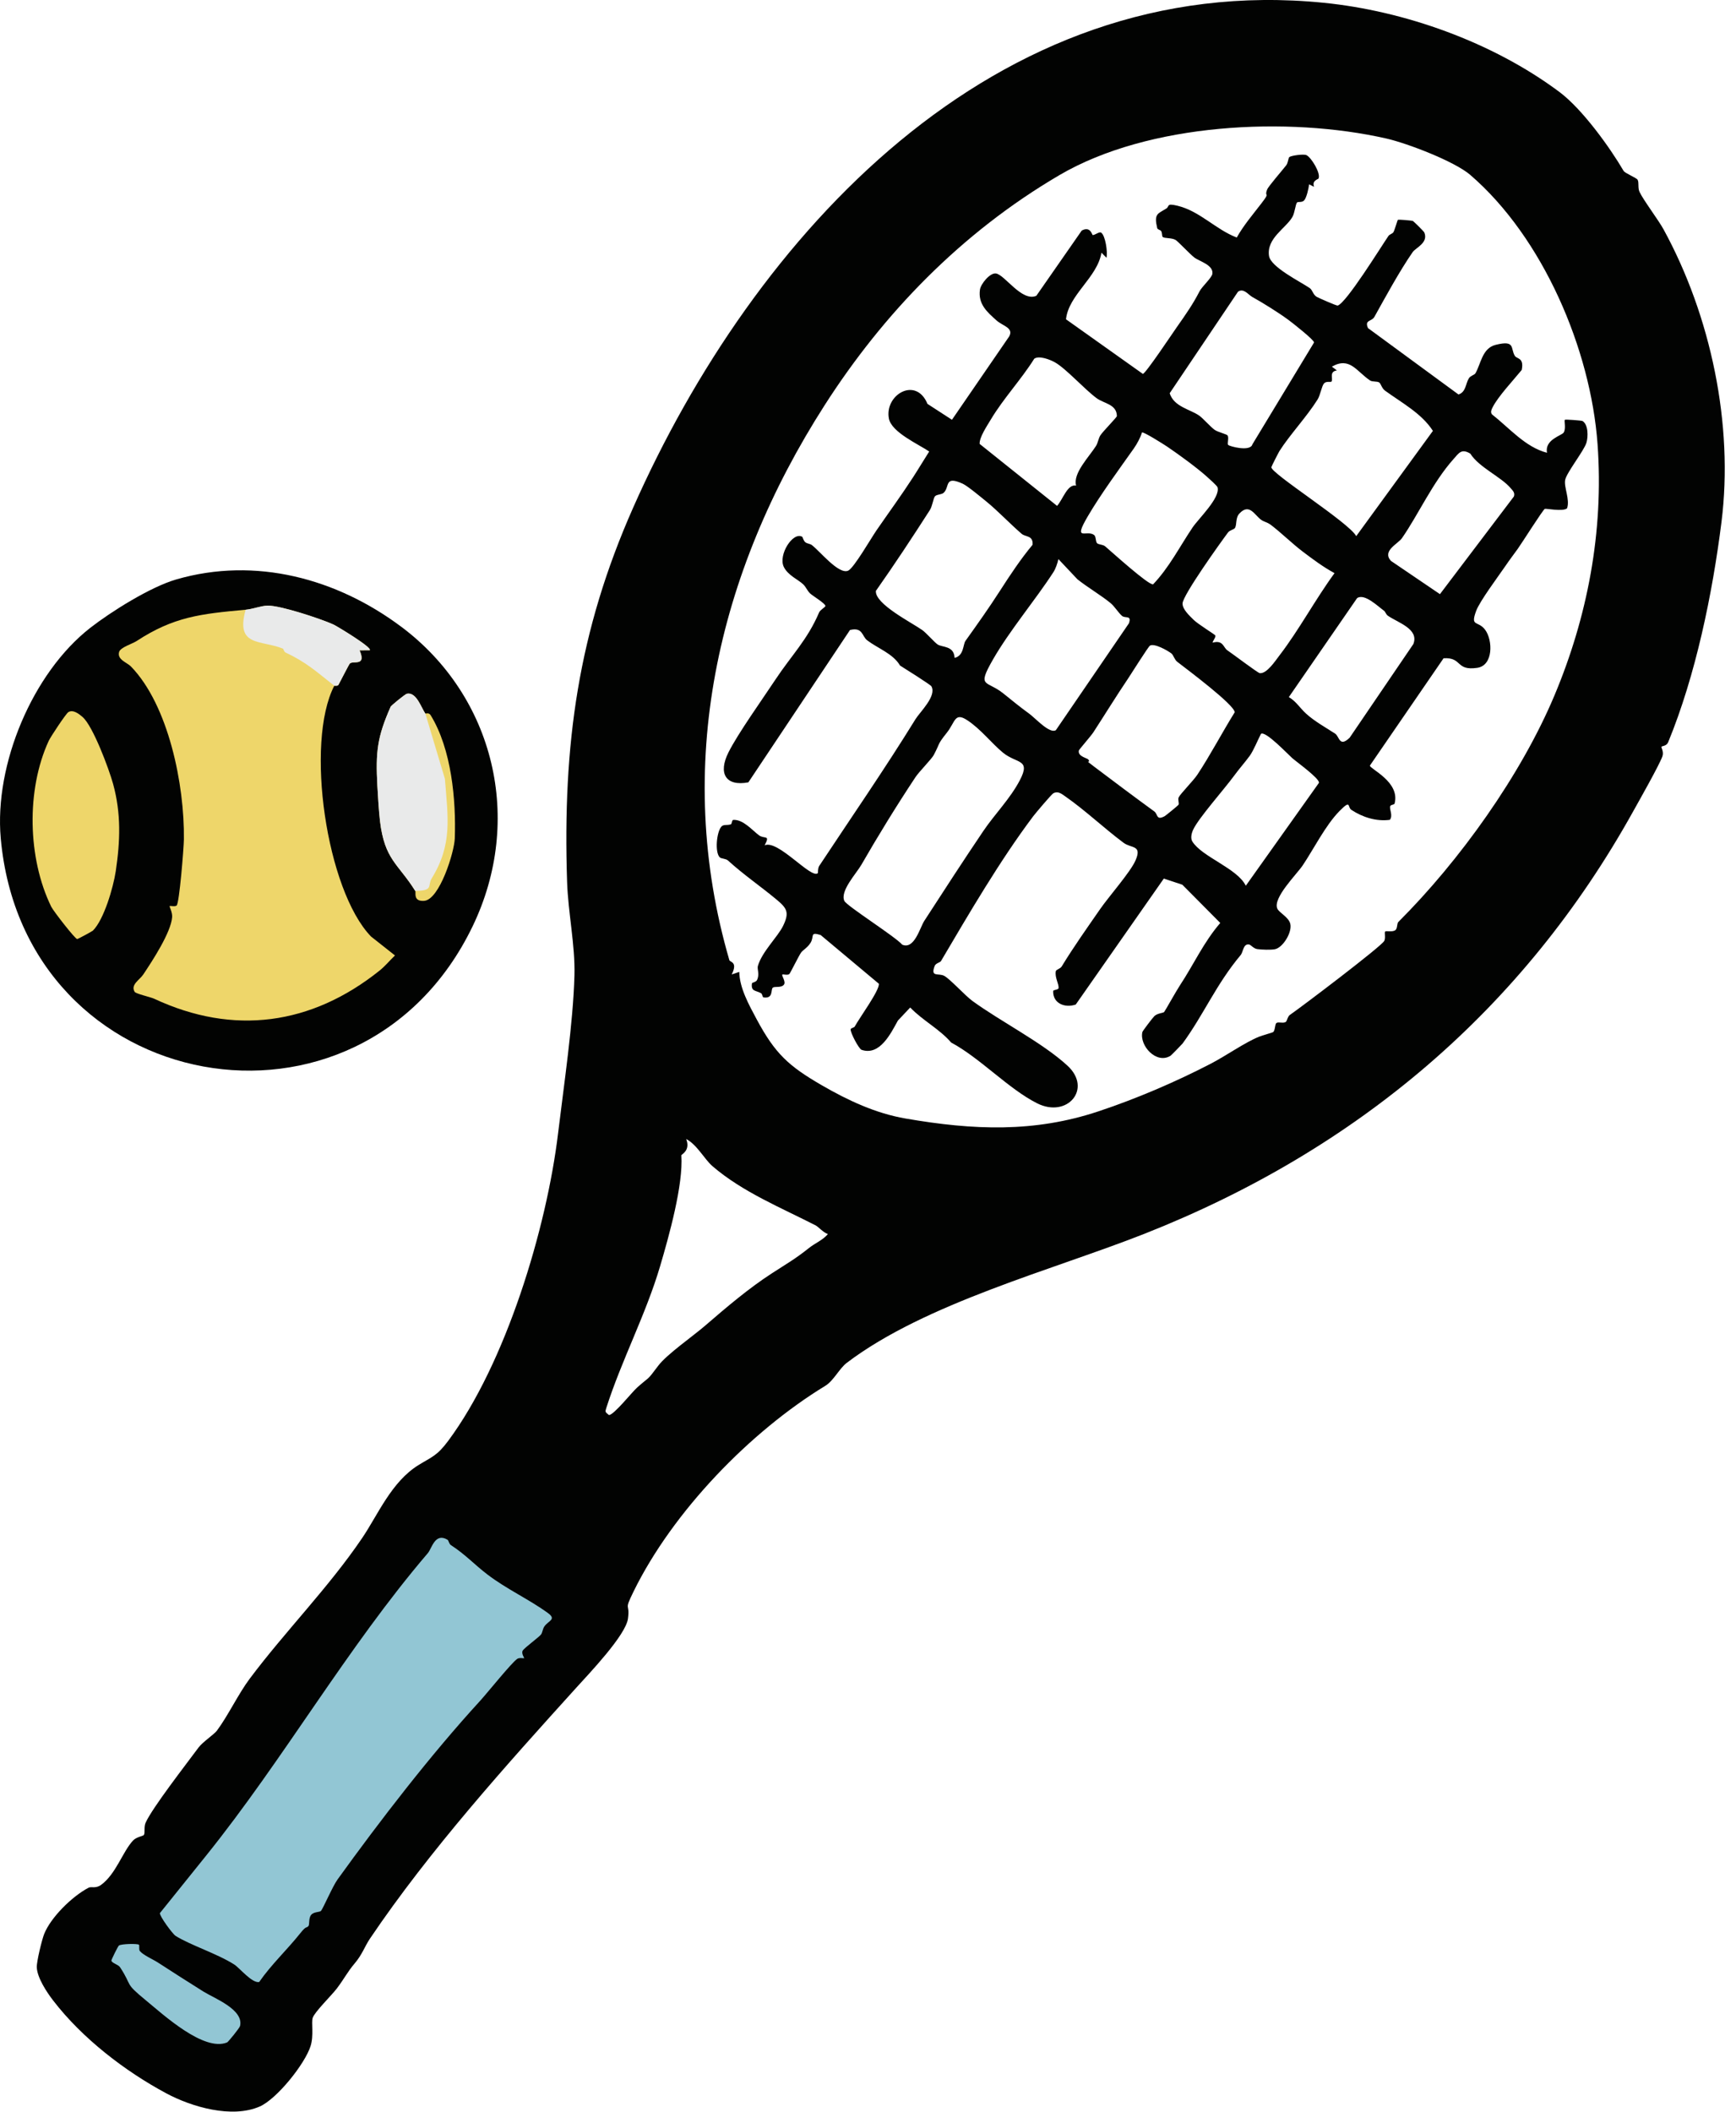 <svg width="111" height="135" viewBox="0 0 111 135" fill="none" xmlns="http://www.w3.org/2000/svg">
<g clip-path="url(#clip0_250_3292)">
<path d="M27.993 96.5L5.493 125.5L14.993 133.5L37.993 103L27.993 96.5Z" fill="#92C6D4"/>
<circle cx="15.993" cy="52.5" r="15.5" fill="#EED66A"/>
<path d="M84.641 0.178C89.754 0.69 95.407 2.666 99.715 5.884C101.179 6.98 102.936 9.425 103.815 10.928C103.897 11.07 104.641 11.37 104.709 11.493C104.81 11.675 104.709 11.999 104.829 12.262C105.062 12.772 106.028 14.046 106.361 14.652C109.399 20.201 110.853 27.155 110.072 33.373C109.493 37.976 108.419 43.186 106.662 47.452C106.558 47.704 106.27 47.685 106.233 47.74C106.203 47.782 106.401 48.058 106.294 48.356C106.083 48.936 104.818 51.167 104.434 51.856C97.403 64.518 86.79 73.506 73.172 78.878C67.33 81.183 59.157 83.316 54.138 87.13C53.673 87.484 53.299 88.273 52.773 88.594C47.968 91.521 43.022 96.624 40.509 101.748C39.861 103.069 40.296 102.416 40.152 103.481C40.008 104.546 37.669 106.988 36.851 107.892C32.425 112.783 27.473 118.275 23.651 123.943C23.321 124.434 23.162 124.954 22.674 125.526C22.218 126.062 22.013 126.497 21.535 127.127C21.207 127.56 20.115 128.626 19.994 129.001C19.895 129.304 20.075 130.117 19.859 130.803C19.501 131.942 17.705 134.19 16.603 134.671C14.829 135.446 12.261 134.702 10.628 133.825C7.977 132.404 5.254 130.305 3.4 127.894C2.985 127.356 2.381 126.438 2.352 125.774C2.335 125.409 2.685 123.985 2.825 123.638C3.244 122.589 4.591 121.244 5.666 120.68C5.837 120.59 6.118 120.757 6.473 120.494C7.419 119.795 7.837 118.387 8.505 117.666C8.722 117.433 9.156 117.381 9.2 117.309C9.286 117.172 9.189 116.802 9.309 116.53C9.732 115.579 11.916 112.773 12.688 111.728C12.952 111.37 13.697 110.874 13.867 110.644C14.582 109.684 15.242 108.286 15.97 107.315C18.246 104.278 21.01 101.494 23.157 98.326C24.17 96.831 25.027 94.731 26.758 93.663C27.61 93.136 27.942 93.076 28.652 92.122C32.344 87.16 34.95 78.543 35.684 72.448C36.055 69.361 36.648 65.414 36.73 62.35C36.78 60.423 36.324 58.337 36.26 56.388C35.969 47.576 36.974 40.373 40.488 32.445C48.173 15.091 63.573 -1.935 84.641 0.178ZM94.013 11.184C93.008 10.319 89.992 9.163 88.649 8.857C82.359 7.426 73.439 7.854 67.735 11.198C61.434 14.892 56.467 20.071 52.731 25.899C45.828 36.67 43.032 48.998 46.635 61.382C46.673 61.518 47.192 61.483 46.787 62.295L47.27 62.134C47.283 63.158 47.894 64.252 48.378 65.157C49.56 67.361 50.416 68.15 52.563 69.391C54.226 70.352 55.986 71.177 57.895 71.506C62.267 72.263 66.142 72.409 70.224 71.052C72.668 70.24 75.135 69.181 77.37 68.027C78.434 67.477 79.554 66.664 80.502 66.278C80.711 66.192 81.358 66.016 81.398 65.986C81.546 65.883 81.502 65.473 81.624 65.395C81.745 65.317 82.043 65.434 82.205 65.338C82.299 65.283 82.325 64.987 82.476 64.883C83.168 64.411 88.344 60.494 88.513 60.147C88.608 59.95 88.51 59.614 88.566 59.554C88.623 59.494 89.028 59.6 89.213 59.47C89.365 59.363 89.307 59.045 89.411 58.94C93.323 55.038 97.263 49.542 99.403 44.434C101.481 39.478 102.557 34.028 102.147 28.387C101.708 22.33 98.655 15.182 94.011 11.184H94.013ZM45.547 74.545C45.045 74.112 44.554 73.162 43.875 72.819C44.166 73.559 43.564 73.799 43.567 73.859C43.693 75.744 42.778 79.014 42.207 80.948C41.296 84.035 39.752 86.936 38.775 89.986C38.682 90.276 38.69 90.263 38.934 90.463C39.24 90.474 40.407 89.001 40.737 88.707C41.619 87.923 41.319 88.335 42.089 87.31C42.633 86.586 44.316 85.416 45.064 84.769C46.515 83.516 47.887 82.356 49.343 81.411C50.288 80.797 50.85 80.486 51.723 79.787C52.115 79.473 52.605 79.288 52.937 78.893C52.665 78.815 52.316 78.425 52.161 78.344C49.952 77.212 47.469 76.204 45.549 74.548L45.547 74.545ZM28.618 98.439C27.813 97.953 27.61 98.995 27.359 99.288C22.176 105.353 18.152 112.446 13.184 118.625L10.226 122.303C10.187 122.489 11.041 123.643 11.224 123.759C12.169 124.356 13.884 124.894 14.979 125.592C15.32 125.81 16.11 126.798 16.571 126.711C17.336 125.605 18.357 124.651 19.204 123.588C19.596 123.097 19.561 123.29 19.713 123.142C19.812 123.046 19.713 122.648 19.893 122.421C20.06 122.212 20.452 122.252 20.525 122.163C20.671 121.985 21.266 120.594 21.583 120.155C24.291 116.397 27.544 112.177 30.681 108.754C31.134 108.262 32.733 106.265 33.078 106.048C33.222 105.957 33.485 106.03 33.514 106.006C33.534 105.99 33.315 105.709 33.423 105.521C33.522 105.353 34.446 104.677 34.592 104.495C34.684 104.38 34.694 104.147 34.803 103.985C35.05 103.614 35.614 103.539 35.026 103.115C33.807 102.231 32.398 101.598 31.168 100.659C30.325 100.016 29.751 99.373 28.831 98.779C28.711 98.702 28.681 98.476 28.618 98.438V98.439ZM8.886 124.328C8.802 124.247 7.768 124.265 7.601 124.379C7.549 124.414 7.111 125.293 7.123 125.344C7.161 125.51 7.559 125.586 7.678 125.769C8.492 127.009 7.913 126.722 9.306 127.864C10.416 128.775 13.03 131.192 14.525 130.571C14.587 130.545 15.316 129.659 15.349 129.521C15.595 128.467 13.701 127.753 13.005 127.32C12.054 126.727 11.001 126.048 10.095 125.463C9.792 125.267 9.16 124.993 8.944 124.733C8.863 124.636 8.931 124.374 8.884 124.328H8.886Z" fill="#020302"/>
<path d="M25.643 40.058C31.623 44.526 33.508 52.415 30.213 59.231C23.066 74.019 1.527 70.193 0.047 53.585C-0.374 48.854 2.095 43.007 5.769 40.14C7.08 39.118 9.599 37.529 11.265 37.045C16.347 35.567 21.549 36.999 25.641 40.058H25.643ZM15.702 38.981C12.825 39.242 11.104 39.43 8.724 40.988C8.46 41.16 7.706 41.382 7.618 41.675C7.469 42.172 8.129 42.356 8.369 42.604C10.775 45.081 11.803 50.164 11.758 53.661C11.751 54.197 11.467 57.773 11.291 57.894C11.166 57.978 10.887 57.894 10.847 57.926C10.819 57.949 11.031 58.324 11.007 58.633C10.929 59.622 9.737 61.437 9.155 62.307C8.928 62.646 8.333 62.952 8.609 63.407C8.688 63.537 9.62 63.738 9.861 63.851C14.926 66.216 19.914 65.538 24.275 62.046C24.632 61.759 24.925 61.396 25.256 61.083L23.721 59.87C20.867 56.912 19.491 47.486 21.373 43.842C21.379 43.829 21.591 43.877 21.642 43.783C21.778 43.537 22.312 42.474 22.371 42.42C22.59 42.215 23.445 42.631 22.992 41.576L23.638 41.573C23.854 41.42 21.525 40.02 21.319 39.926C20.51 39.56 17.903 38.696 17.105 38.721C16.676 38.734 16.175 38.941 15.704 38.983L15.702 38.981ZM27.197 45.62C26.933 45.237 26.623 44.229 26.024 44.349C25.901 44.373 25.011 45.109 24.98 45.179C24.119 47.12 24.016 48.067 24.129 50.225C24.16 50.809 24.227 51.901 24.298 52.488C24.596 54.979 25.455 55.202 26.55 56.953C26.614 57.053 26.393 57.646 27.122 57.591C28.105 57.516 29.048 54.479 29.079 53.604C29.166 51.13 28.869 47.888 27.534 45.72C27.419 45.534 27.208 45.633 27.197 45.618V45.62ZM5.282 45.838C5.048 45.636 4.664 45.338 4.366 45.53C4.209 45.633 3.233 47.107 3.115 47.363C1.669 50.496 1.766 54.877 3.275 57.964C3.411 58.242 4.802 60.033 4.935 60.033C4.991 60.033 5.897 59.536 5.938 59.497C6.644 58.798 7.244 56.742 7.401 55.697C7.69 53.763 7.75 52.013 7.233 50.122C6.973 49.173 5.946 46.415 5.282 45.84V45.838Z" fill="#020302"/>
<path d="M27.197 45.62L28.448 49.793C28.641 52.285 28.942 53.974 27.605 56.154C27.315 56.625 27.751 56.945 26.549 56.953C25.453 55.202 24.594 54.979 24.296 52.488C24.226 51.9 24.158 50.809 24.128 50.225C24.014 48.067 24.118 47.122 24.978 45.179C25.009 45.109 25.899 44.373 26.022 44.349C26.622 44.229 26.931 45.236 27.195 45.62H27.197Z" fill="#E9EAEA"/>
<path d="M15.702 38.98C16.174 38.938 16.674 38.729 17.104 38.718C17.9 38.694 20.509 39.557 21.317 39.923C21.523 40.017 23.852 41.418 23.637 41.57L22.99 41.573C23.444 42.627 22.59 42.212 22.369 42.418C22.311 42.473 21.776 43.534 21.64 43.781C21.588 43.873 21.376 43.826 21.371 43.839C20.253 42.956 19.578 42.332 18.263 41.719C18.151 41.667 18.131 41.483 18.086 41.465C16.66 40.893 15.044 41.364 15.705 38.982L15.702 38.98Z" fill="#E9EAEA"/>
<path d="M84.304 11.416C84.276 11.466 83.87 11.539 84.022 11.944L83.704 11.784C83.674 12.048 83.546 12.634 83.387 12.811C83.249 12.965 83.003 12.878 82.933 12.946C82.834 13.043 82.794 13.599 82.635 13.873C82.22 14.595 80.974 15.232 81.141 16.36C81.246 17.073 83.132 18 83.74 18.414C83.928 18.542 83.952 18.84 84.191 18.978C84.314 19.049 85.46 19.553 85.529 19.535C86.07 19.394 88.31 15.765 88.779 15.082C88.847 14.981 89.02 14.952 89.093 14.848C89.158 14.756 89.351 14.09 89.375 14.056C89.404 14.017 90.286 14.103 90.329 14.122C90.402 14.155 91.041 14.793 91.07 14.861C91.349 15.523 90.516 15.843 90.331 16.111C89.506 17.297 88.553 19.044 87.879 20.258C87.707 20.567 87.228 20.439 87.471 20.976L93.255 25.219C93.736 25.073 93.71 24.514 93.921 24.183C94.025 24.019 94.274 23.969 94.332 23.875C94.687 23.288 94.759 22.264 95.629 22.047C96.911 21.724 96.566 22.271 96.859 22.75C96.987 22.961 97.463 22.846 97.298 23.653C96.783 24.287 95.783 25.35 95.441 26.035C95.368 26.181 95.285 26.338 95.394 26.488C96.506 27.358 97.533 28.591 98.917 28.946C98.749 28.108 99.846 27.849 99.979 27.658C100.142 27.419 100.003 26.893 100.053 26.841C100.092 26.799 101.136 26.886 101.184 26.915C101.56 27.142 101.552 27.919 101.436 28.306C101.282 28.816 100.163 30.22 100.076 30.685C99.988 31.15 100.393 31.931 100.199 32.495C99.932 32.728 98.838 32.495 98.776 32.531C98.642 32.607 97.303 34.73 97.045 35.088C96.765 35.477 96.519 35.796 96.232 36.218C95.801 36.85 94.611 38.436 94.383 39.062C93.997 40.114 94.506 39.644 94.966 40.271C95.452 40.935 95.49 42.541 94.459 42.694C93.05 42.903 93.525 42.011 92.302 42.083L87.591 48.944C87.591 49.163 89.543 49.986 89.169 51.375C89.148 51.456 88.905 51.432 88.882 51.563C88.847 51.774 89.072 52.134 88.869 52.411C87.996 52.527 87.122 52.247 86.409 51.776C86.139 51.597 86.412 51.074 85.643 51.855C84.755 52.756 83.98 54.309 83.291 55.33C82.904 55.903 81.368 57.412 81.672 58.088C81.794 58.355 82.395 58.631 82.5 59.055C82.636 59.598 82.029 60.582 81.52 60.684C81.254 60.737 80.674 60.716 80.389 60.676C80.15 60.642 79.982 60.4 79.865 60.381C79.488 60.319 79.494 60.856 79.335 61.049C77.752 62.94 76.987 64.828 75.613 66.714C75.58 66.758 74.895 67.463 74.848 67.492C73.937 68.063 72.841 66.841 73.044 65.977C73.06 65.907 73.707 65.056 73.814 64.957C74.015 64.768 74.375 64.769 74.438 64.695C74.501 64.62 75.195 63.373 75.447 62.99C76.335 61.647 76.95 60.251 78.024 59.005L75.6 56.561L74.415 56.167L68.784 64.22C68.091 64.46 67.312 64.149 67.34 63.358C67.343 63.274 67.667 63.282 67.683 63.175C67.72 62.907 67.432 62.501 67.508 62.092C67.529 61.977 67.79 61.943 67.887 61.783C68.639 60.545 69.545 59.271 70.351 58.107C70.895 57.321 72.279 55.752 72.603 55.012C73.044 54.004 72.338 54.25 71.84 53.879C70.576 52.936 69.401 51.811 68.116 50.915C67.873 50.745 67.643 50.552 67.348 50.716C67.233 50.779 66.225 51.972 66.059 52.19C63.935 55.012 61.935 58.444 60.168 61.439C60.108 61.54 59.836 61.569 59.763 61.755C59.475 62.505 60.013 62.186 60.382 62.391C60.752 62.595 61.721 63.659 62.178 63.992C64.012 65.325 66.63 66.641 68.247 68.121C69.864 69.601 68.247 71.503 66.319 70.537C64.486 69.618 62.674 67.643 60.817 66.649C60.066 65.778 59.002 65.248 58.199 64.41L57.412 65.244C56.961 66.059 56.258 67.52 55.086 67.115C54.919 67.056 54.367 66.025 54.391 65.805C54.401 65.718 54.611 65.703 54.652 65.627C54.956 65.064 56.256 63.298 56.193 62.89L52.472 59.776C51.751 59.556 52.088 59.862 51.821 60.282C51.611 60.609 51.344 60.726 51.219 60.901C51.077 61.102 50.529 62.217 50.471 62.269C50.354 62.369 50.066 62.269 50.027 62.301C49.95 62.366 50.275 62.765 50.121 62.954C49.942 63.173 49.54 63.039 49.412 63.144C49.268 63.264 49.468 63.862 48.816 63.763C48.754 63.753 48.74 63.546 48.672 63.504C48.344 63.306 48.002 63.407 48.08 62.867C48.088 62.81 48.333 62.791 48.4 62.661C48.587 62.292 48.4 61.961 48.458 61.757C48.724 60.836 49.725 59.904 50.074 59.185C50.488 58.328 50.318 58.062 49.644 57.503C48.604 56.639 47.58 55.947 46.544 55.01C46.404 54.884 46.113 54.902 46.022 54.811C45.698 54.49 45.816 53.202 46.123 52.847C46.265 52.681 46.513 52.785 46.74 52.694C46.795 52.672 46.795 52.424 46.883 52.417C47.516 52.373 48.106 53.087 48.523 53.396C48.884 53.665 49.265 53.331 48.892 54.041C49.745 53.66 51.864 56.211 52.291 55.822C52.308 55.806 52.282 55.508 52.383 55.355C54.462 52.211 56.558 49.184 58.544 45.966C58.818 45.522 59.914 44.486 59.551 43.872C59.489 43.768 57.82 42.718 57.548 42.548C57.107 41.789 56.118 41.449 55.446 40.934C55.107 40.674 55.172 40.075 54.349 40.276L47.85 50.016C46.392 50.289 45.905 49.437 46.581 48.095C47.192 46.881 48.727 44.736 49.568 43.465C50.615 41.883 51.621 40.916 52.375 39.151C52.441 38.994 52.775 38.811 52.777 38.742C52.78 38.582 51.966 38.097 51.798 37.939C51.618 37.769 51.54 37.535 51.362 37.362C51.044 37.052 50.373 36.786 50.111 36.231C49.753 35.469 50.697 33.976 51.291 34.315C51.334 34.341 51.365 34.574 51.505 34.675C51.623 34.759 51.798 34.762 51.903 34.842C52.42 35.227 53.629 36.757 54.234 36.482C54.597 36.316 55.696 34.409 56.041 33.908C56.799 32.809 57.658 31.63 58.384 30.508C58.744 29.952 59.065 29.41 59.413 28.865C58.723 28.395 57 27.635 56.835 26.755C56.55 25.238 58.567 24.039 59.303 25.821L60.868 26.836L64.529 21.506C64.828 20.958 64.116 20.838 63.73 20.496C63.118 19.952 62.526 19.439 62.658 18.517C62.711 18.149 63.299 17.431 63.677 17.482C64.243 17.558 65.333 19.316 66.263 18.911L69.166 14.74C69.733 14.435 69.824 15.028 69.869 15.028C70.018 15.028 70.291 14.795 70.406 14.871C70.68 15.054 70.835 16.125 70.748 16.479L70.427 16.156C70.161 17.747 68.325 18.846 68.16 20.412L73.075 23.904C73.264 23.867 74.961 21.318 75.253 20.904C75.848 20.06 76.295 19.413 76.697 18.628C76.856 18.318 77.485 17.756 77.519 17.505C77.598 16.932 76.681 16.71 76.357 16.456C76.063 16.226 75.31 15.42 75.167 15.339C74.898 15.187 74.472 15.257 74.339 15.145C74.292 15.106 74.32 14.89 74.243 14.771C74.196 14.696 74.016 14.685 73.992 14.582C73.775 13.672 74.015 13.672 74.567 13.336C74.801 13.194 74.543 12.973 75.287 13.153C76.72 13.498 77.731 14.672 79.078 15.185C79.517 14.403 80.1 13.724 80.643 13.017C81.269 12.203 80.81 12.67 81.022 12.116C81.105 11.902 82.009 10.87 82.243 10.565C82.364 10.408 82.369 10.103 82.44 10.042C82.547 9.949 83.337 9.832 83.531 9.917C83.832 10.046 84.478 11.095 84.302 11.421L84.304 11.416ZM80.065 18.981C79.817 18.845 79.517 18.394 79.157 18.65L74.79 25.139C75.058 26.006 76.094 26.162 76.682 26.573C76.909 26.732 77.412 27.303 77.668 27.483C77.865 27.622 78.447 27.76 78.494 27.839C78.59 27.998 78.455 28.364 78.53 28.445C78.612 28.533 79.948 28.904 80.082 28.401L84.022 21.893C84.014 21.724 82.675 20.668 82.39 20.457C81.779 20.005 80.734 19.349 80.063 18.981H80.065ZM67.461 23.169C67.137 22.984 66.427 22.713 66.129 22.935C65.304 24.254 64.147 25.488 63.358 26.813C63.108 27.233 62.617 27.951 62.638 28.379L67.589 32.341C67.965 31.928 68.249 30.93 68.806 31.045C68.589 30.262 69.628 29.218 70.077 28.512C70.208 28.304 70.229 28.03 70.362 27.826C70.537 27.559 71.415 26.68 71.414 26.598C71.399 25.836 70.591 25.807 70.112 25.452C69.323 24.865 68.171 23.575 67.461 23.169ZM88.19 24.454C88.041 24.36 87.756 24.426 87.6 24.322C86.73 23.739 86.307 22.784 85.16 23.441L85.484 23.682C84.952 23.753 85.262 24.241 85.134 24.394C85.084 24.454 84.806 24.348 84.659 24.512C84.511 24.676 84.418 25.266 84.252 25.531C83.568 26.627 82.452 27.818 81.81 28.834C81.747 28.935 81.301 29.808 81.291 29.865C81.227 30.246 86.273 33.419 86.717 34.276L91.62 27.546C90.9 26.426 89.624 25.75 88.558 24.974C88.346 24.82 88.292 24.52 88.189 24.455L88.19 24.454ZM77.159 30.465C76.512 29.886 75.357 29.046 74.623 28.549C74.413 28.408 73.109 27.583 73.018 27.648C72.916 27.982 72.697 28.385 72.498 28.669C71.54 30.024 70.383 31.592 69.553 33.009C68.586 34.662 69.467 33.852 69.95 34.197C70.091 34.297 70.043 34.617 70.145 34.725C70.234 34.821 70.521 34.804 70.665 34.928C71.034 35.239 73.435 37.422 73.73 37.357C74.76 36.276 75.426 34.949 76.254 33.72C76.634 33.156 78.031 31.832 77.851 31.157C77.825 31.058 77.309 30.599 77.159 30.465ZM94.01 28.998C93.443 28.664 93.292 28.951 92.934 29.353C91.6 30.847 90.683 32.908 89.644 34.401C89.378 34.782 88.356 35.208 88.934 35.856L92.07 37.984L96.797 31.743C96.882 31.492 96.724 31.366 96.583 31.199C95.974 30.481 94.571 29.883 94.01 28.999V28.998ZM63.082 32.074C62.768 31.819 61.868 31.067 61.56 30.926C60.371 30.383 60.736 31.114 60.348 31.495C60.207 31.633 59.893 31.599 59.778 31.733C59.677 31.852 59.622 32.351 59.449 32.62C58.334 34.357 57.194 36.086 56.005 37.775C55.927 38.61 58.29 39.799 58.971 40.281C59.219 40.456 59.758 41.071 59.948 41.199C60.238 41.397 61 41.266 61.037 42.057C61.638 41.921 61.569 41.203 61.732 40.972C62.491 39.908 63.202 38.914 63.943 37.762C64.586 36.761 65.259 35.746 66.022 34.829C66.071 34.216 65.575 34.341 65.327 34.129C64.612 33.516 63.763 32.625 63.082 32.074ZM81.22 33.531C81.042 33.395 80.813 33.359 80.633 33.228C80.199 32.908 79.885 32.155 79.248 32.829C78.982 33.111 79.099 33.54 78.961 33.756C78.898 33.855 78.629 33.894 78.522 34.038C78.032 34.694 75.632 38.044 75.613 38.576C75.6 38.956 76.07 39.375 76.327 39.632C76.585 39.89 77.653 40.548 77.702 40.618C77.775 40.723 77.489 41.041 77.546 41.083C78.215 40.9 78.217 41.4 78.476 41.574C78.828 41.809 80.424 43.023 80.551 43.035C81.004 43.081 81.536 42.256 81.825 41.88C83.055 40.279 84.119 38.292 85.33 36.642C84.589 36.237 83.954 35.761 83.288 35.257C82.622 34.753 81.936 34.07 81.222 33.527L81.22 33.531ZM71.013 38.558C70.428 38.073 69.526 37.543 68.891 37.034L67.675 35.744C67.61 36.026 67.502 36.354 67.344 36.595C66.194 38.367 64.539 40.331 63.489 42.165C62.439 44 63.071 43.465 64.15 44.33C64.745 44.807 65.174 45.165 65.806 45.625C66.215 45.923 67.114 46.933 67.513 46.679L72.183 39.849C72.373 39.3 71.949 39.556 71.738 39.371C71.501 39.162 71.26 38.762 71.013 38.559V38.558ZM88.495 39.046C88.13 38.788 87.244 37.906 86.772 38.24L82.408 44.567C82.862 44.826 83.134 45.28 83.502 45.615C84.045 46.113 84.79 46.523 85.369 46.902C85.646 47.084 85.633 47.803 86.297 47.162L90.37 41.175C90.751 40.196 89.364 39.806 88.736 39.36C88.621 39.279 88.574 39.101 88.495 39.044V39.046ZM74.909 41.783C74.655 41.584 73.811 41.109 73.529 41.276C73.42 41.339 72.341 43.066 72.136 43.369C71.383 44.484 70.586 45.778 69.916 46.807C69.745 47.071 68.994 47.914 68.98 47.986C68.91 48.371 69.522 48.458 69.591 48.56C69.801 48.88 69.192 48.429 69.997 49.04C71.25 49.986 72.508 50.929 73.804 51.874C74.044 52.049 73.921 52.477 74.472 52.177C74.53 52.145 75.323 51.502 75.352 51.453C75.413 51.351 75.293 51.126 75.366 50.973C75.475 50.745 76.298 49.918 76.556 49.531C77.379 48.291 78.151 46.815 78.946 45.539C78.95 45.068 75.858 42.762 75.272 42.308C75.094 42.17 75.034 41.885 74.909 41.786V41.783ZM62.875 53.125C63.593 52.062 64.594 51.059 65.21 49.878C65.928 48.502 65.006 48.839 64.124 48.113C63.41 47.525 62.7 46.598 61.833 46.035C61.035 45.517 61.082 46.157 60.548 46.833C59.896 47.654 60.138 47.452 59.706 48.265C59.566 48.531 58.775 49.324 58.538 49.68C57.311 51.529 56.125 53.464 55.076 55.286C54.751 55.85 53.697 56.965 53.989 57.597C54.136 57.916 57.253 59.882 57.686 60.391C58.465 60.728 58.815 59.311 59.102 58.867C60.342 56.952 61.607 55.001 62.875 53.125ZM82.628 48.469C82.355 48.23 80.92 46.706 80.627 46.914C80.428 47.301 80.147 47.986 79.914 48.311C79.621 48.716 79.233 49.147 78.885 49.625C78.277 50.456 76.642 52.294 76.297 53.03C76.196 53.242 76.102 53.574 76.24 53.798C76.849 54.782 79.123 55.517 79.656 56.626L84.335 50.045C84.372 49.763 82.92 48.724 82.63 48.469H82.628Z" fill="#020302"/>
</g>
<defs>
<clipPath id="clip0_250_3292">
<rect width="110.281" height="135" fill="white"/>
</clipPath>
</defs>
</svg>
